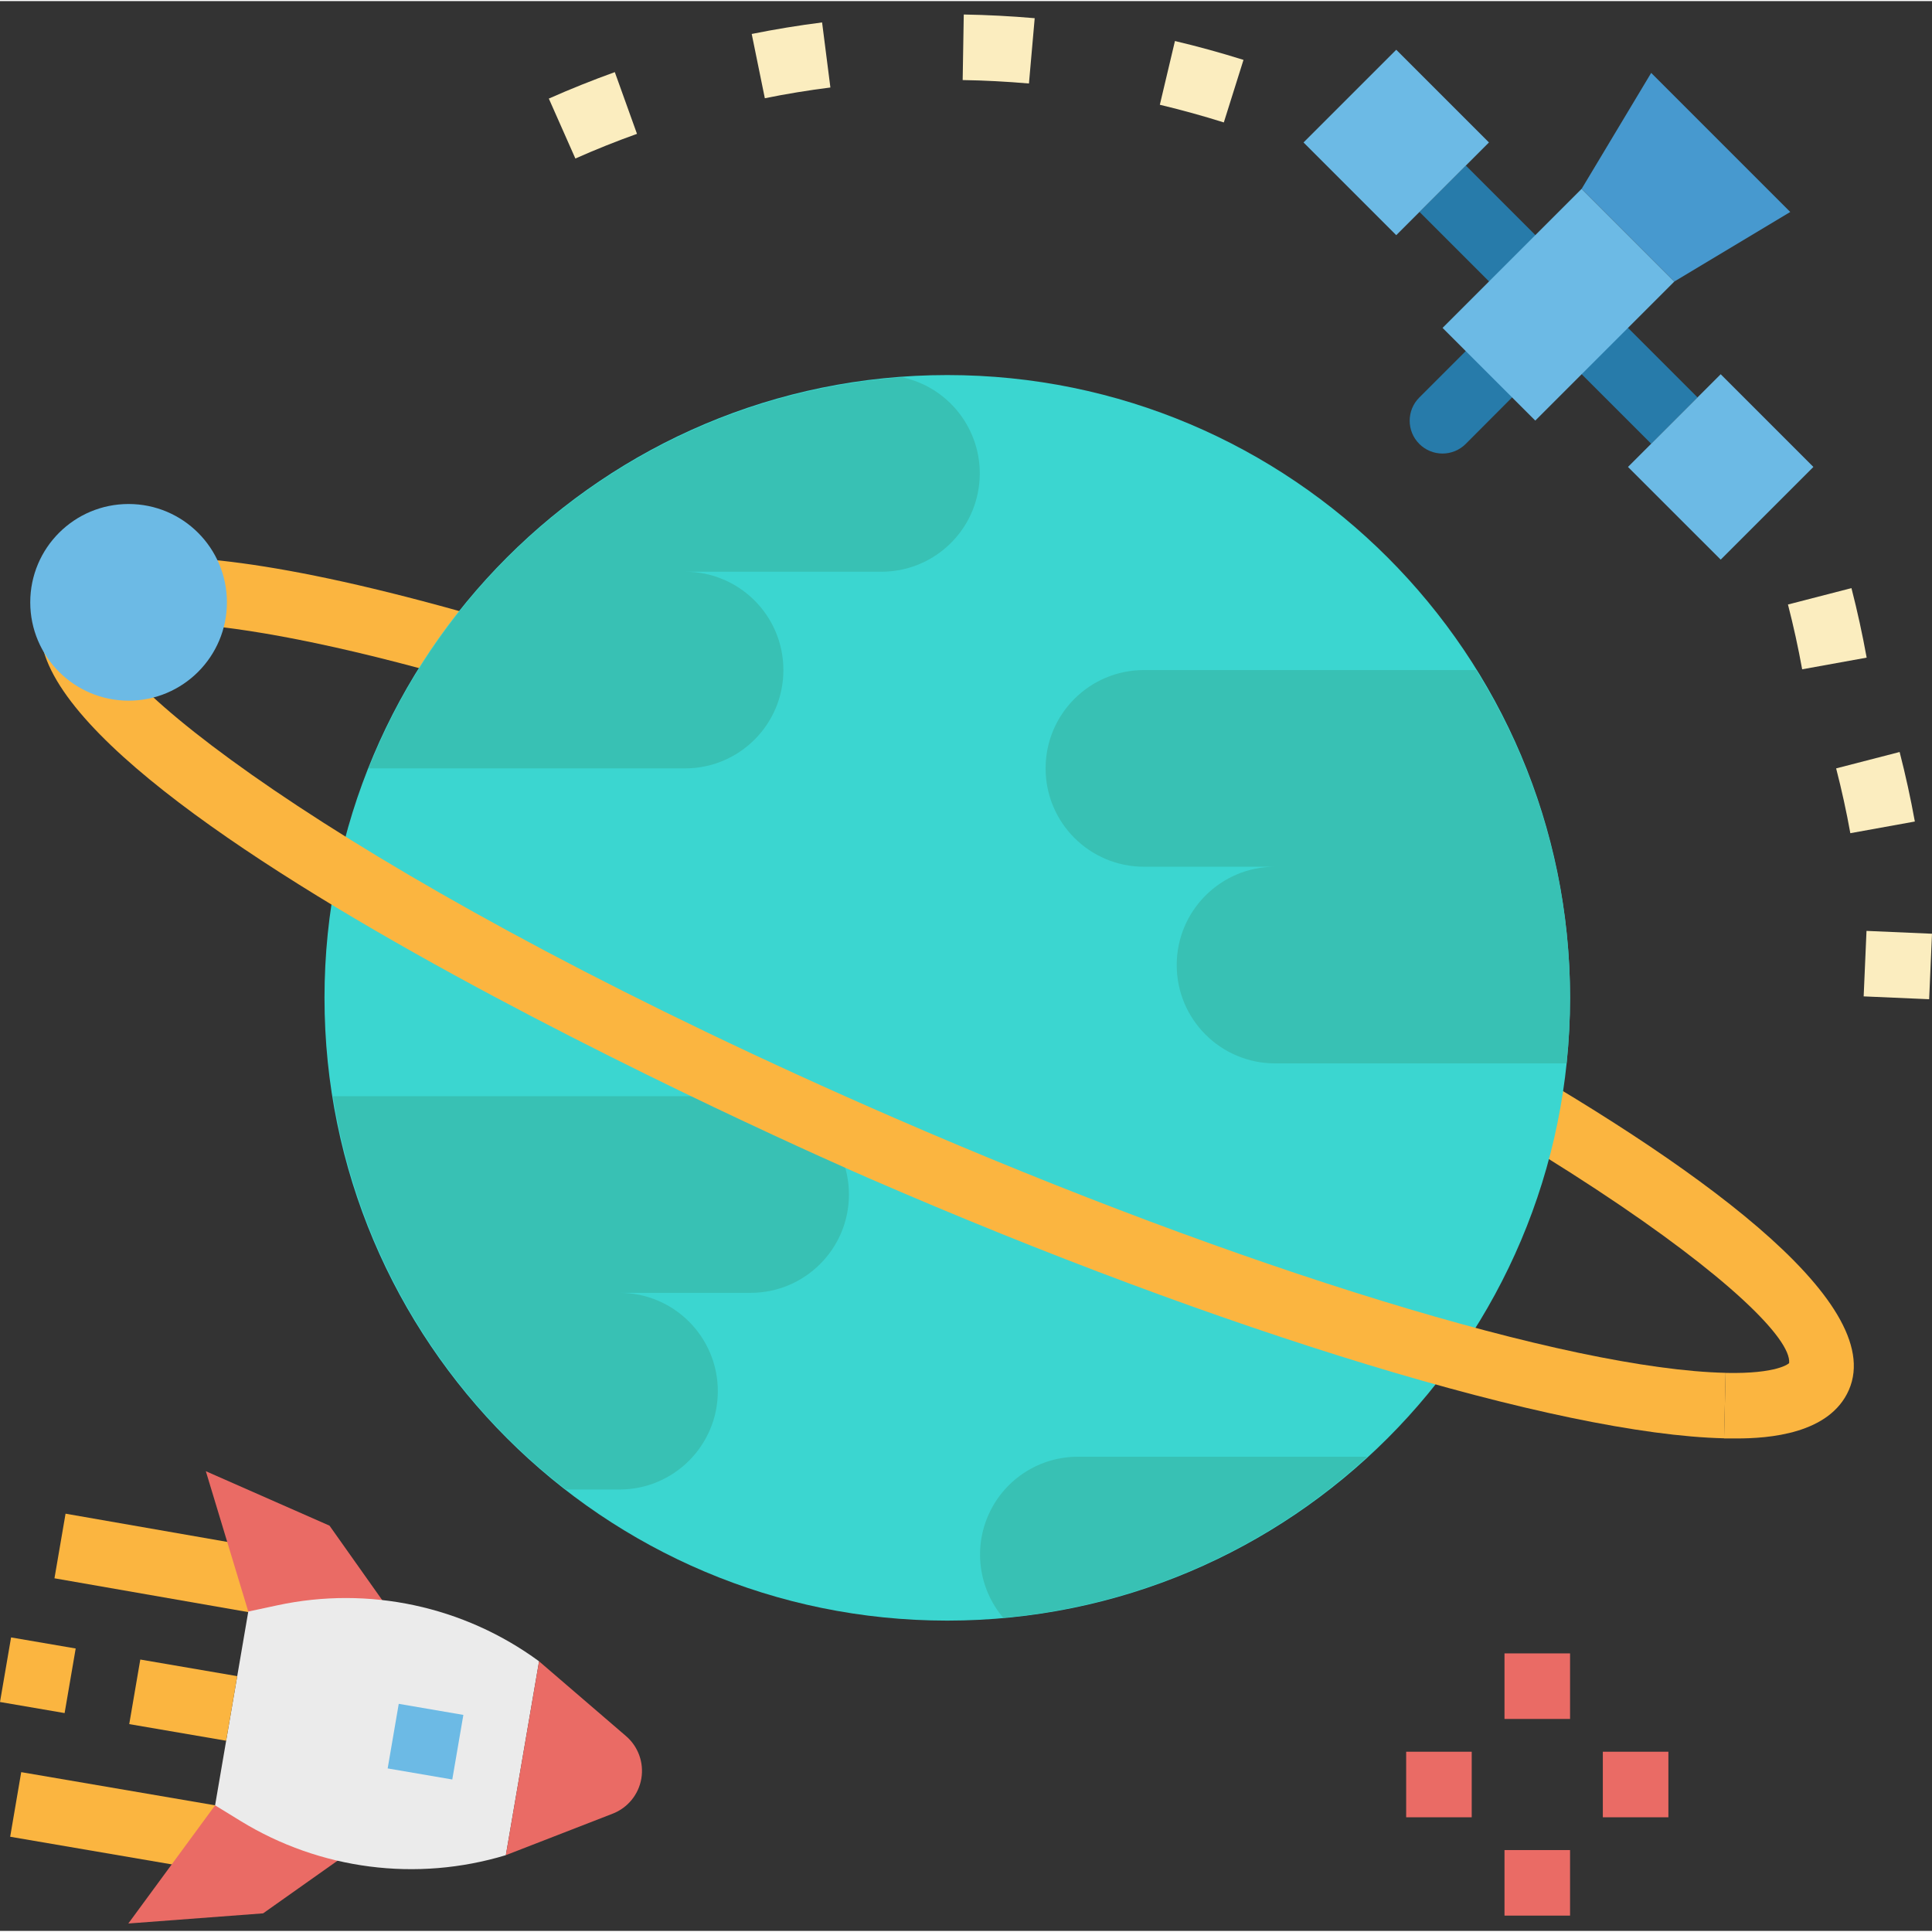 <svg height="150" viewBox="0 -3 471.538 471" width="150" xmlns="http://www.w3.org/2000/svg"><rect x="0" y="-3" width="471.538" height="471" fill="#333333" stroke="none"/><path d="m346.398 105.07c-3.121-3.125-3.121-8.188 0-11.312l11.32-11.32 5.656-5.48 11.312 11.137-5.656 5.656-11.289 11.32c-1.5 1.508-3.543 2.355-5.672 2.355-2.129 0-4.172-.848-5.672-2.355zm0 0" fill="#277baa"/><path d="m346.445 48.445 11.316-11.312 18.285 18.289-11.312 11.312zm0 0" fill="#277baa"/><path d="m403 105.035-16.969-16.965-2.855-13.152 14.168 1.84 16.965 16.969zm0 0" fill="#277baa"/><path d="m2.484 445.02 2.695-15.766 59.262 10.141-2.699 15.766zm0 0" fill="#fbb540"/><path d="m77.848 393.203-64.555-11.262 2.707-15.77 64.551 11.266zm0 0" fill="#fbb540"/><path d="m82.688 450.652-18.473 13.066-32.895 2.477 21.176-28.84zm0 0" fill="#ea6b65"/><path d="m93.496 387.566-13.074-18.473-30.184-13.289 10.359 34.25zm0 0" fill="#ea6b65"/><path d="m423.797 347.812c-1.176 0-2.199 0-3.008 0l.379-16c12.75.273 15.488-2.336 15.504-2.398 1.109-11.688-62.16-61.715-192.754-118.504l6.402-14.672c8.98 3.902 219.863 96.199 200.941 139.719-4.703 10.793-19.59 11.855-27.465 11.855zm0 0" fill="#fbb540"/><path d="m121.168 165.172c-69.754-20.902-92.922-17.07-95.531-14.07l-14.574-6.57c2.777-6.398 11.199-25.742 114.703 5.312zm0 0" fill="#fbb540"/><path d="m383.199 240.27c0 83.945-68.055 152-152 152-83.949 0-152-68.055-152-152 0-83.949 68.051-152 152-152 83.945 0 152 68.051 152 152zm0 0" fill="#3bd6d0"/><path d="m52.496 437.355 8.102-47.301 7.145-1.531c22.254-4.766 45.48.215 63.824 13.68l-8.105 47.312c-21.777 6.594-45.336 3.562-64.734-8.336zm0 0" fill="#ebebeb"/><path d="m149.551 439.383c3.664-1.43 6.312-4.672 6.977-8.551.664-3.875-.754-7.816-3.738-10.379l-21.223-18.25-8.105 47.312zm0 0" fill="#ea6b65"/><path d="m94.617 428.344 2.703-15.762 15.77 2.703-2.703 15.762zm0 0" fill="#6cbae5"/><path d="m31.543 417.531 2.699-15.762 23.656 4.055-2.703 15.762zm0 0" fill="#fbb540"/><path d="m0 412.133 2.703-15.762 15.77 2.703-2.703 15.762zm0 0" fill="#fbb540"/><path d="m352.082 76.758 33.941-33.941 22.629 22.625-33.941 33.941zm0 0" fill="#6cbae5"/><path d="m318.148 31.5 22.629-22.625 22.629 22.625-22.629 22.629zm0 0" fill="#6cbae5"/><path d="m397.336 110.695 22.629-22.629 22.625 22.629-22.625 22.625zm0 0" fill="#6cbae5"/><path d="m408.656 65.438-22.625-22.625 16.969-28.289 33.941 33.945zm0 0" fill="#4799cf"/><path d="m383.199 240.27c-.004-28.289-7.945-56.008-22.93-80h-81.07c-13.254 0-24 10.746-24 24 0 13.254 10.746 24 24 24h32c-13.254 0-24 10.746-24 24 0 13.254 10.746 24 24 24h71.145c.562-5.316.848-10.656.855-16zm0 0" fill="#38c1b4"/><path d="m263.199 352.27c-9.324-.047-17.82 5.332-21.762 13.781s-2.605 18.418 3.418 25.531c33.133-2.973 64.363-16.793 88.848-39.312zm0 0" fill="#38c1b4"/><path d="m220.246 88.82c-58.137 4.191-108.75 41.277-130.262 95.449h77.215c13.254 0 24-10.746 24-24 0-13.254-10.746-24-24-24h48c12.246-.035 22.5-9.285 23.797-21.461 1.293-12.176-6.785-23.375-18.75-25.988zm0 0" fill="#38c1b4"/><path d="m183.199 264.27h-101.93c6.07 38.062 26.402 72.387 56.863 96h13.066c13.254 0 24-10.746 24-24 0-13.254-10.746-24-24-24h32c13.254 0 24-10.746 24-24 0-13.254-10.746-24-24-24zm0 0" fill="#38c1b4"/><path d="m367.199 400.27h16v16h-16zm0 0" fill="#ea6b65"/><g fill="#fbedbf"><path d="m234.957 16.27c5.352.086 10.793.375 16.176.84l1.402-15.938c-5.762-.504-11.586-.801-17.312-.902zm0 0"/><path d="m133.949 20.789 6.48 14.633c4.953-2.199 10.016-4.227 15.039-6.023l-5.414-15.066c-5.375 1.938-10.801 4.105-16.105 6.457zm0 0"/><path d="m183.469 5.02 3.203 15.688c5.223-1.062 10.598-1.941 16-2.621l-2.027-15.883c-5.797.738-11.566 1.684-17.176 2.816zm0 0"/><path d="m283.078 22.301c5.191 1.23 10.449 2.688 15.617 4.312l4.801-15.266c-5.539-1.742-11.16-3.285-16.73-4.605zm0 0"/><path d="m463.637 180.27-15.496 4c1.348 5.223 2.516 10.543 3.465 15.816l15.746-2.848c-1.023-5.648-2.273-11.371-3.715-16.969zm0 0"/><path d="m451.879 140.27-15.496 4c1.344 5.223 2.512 10.543 3.465 15.816l15.742-2.848c-1.023-5.648-2.27-11.371-3.711-16.969zm0 0"/><path d="m454.859 239.914.695-15.984 15.984.695-.695 15.984zm0 0"/></g><path d="m343.199 424.27h16v16h-16zm0 0" fill="#ea6b65"/><path d="m391.199 424.27h16v16h-16zm0 0" fill="#ea6b65"/><path d="m367.199 448.27h16v16h-16zm0 0" fill="#ea6b65"/><path d="m420.797 347.773c-40.238-.93-122.191-25.848-208.797-63.504-8.969-3.906-219.859-96.199-200.938-139.73l14.672 6.402c-1.207 11.863 62.07 61.887 192.656 118.68 84.848 36.887 164.441 61.297 202.777 62.176zm0 0" fill="#fbb540"/><path d="m55.383 143.742c0 13.254-10.746 24-24 24-13.254 0-24-10.746-24-24 0-13.258 10.746-24 24-24 13.254 0 24 10.742 24 24zm0 0" fill="#6cbae5"/></svg>